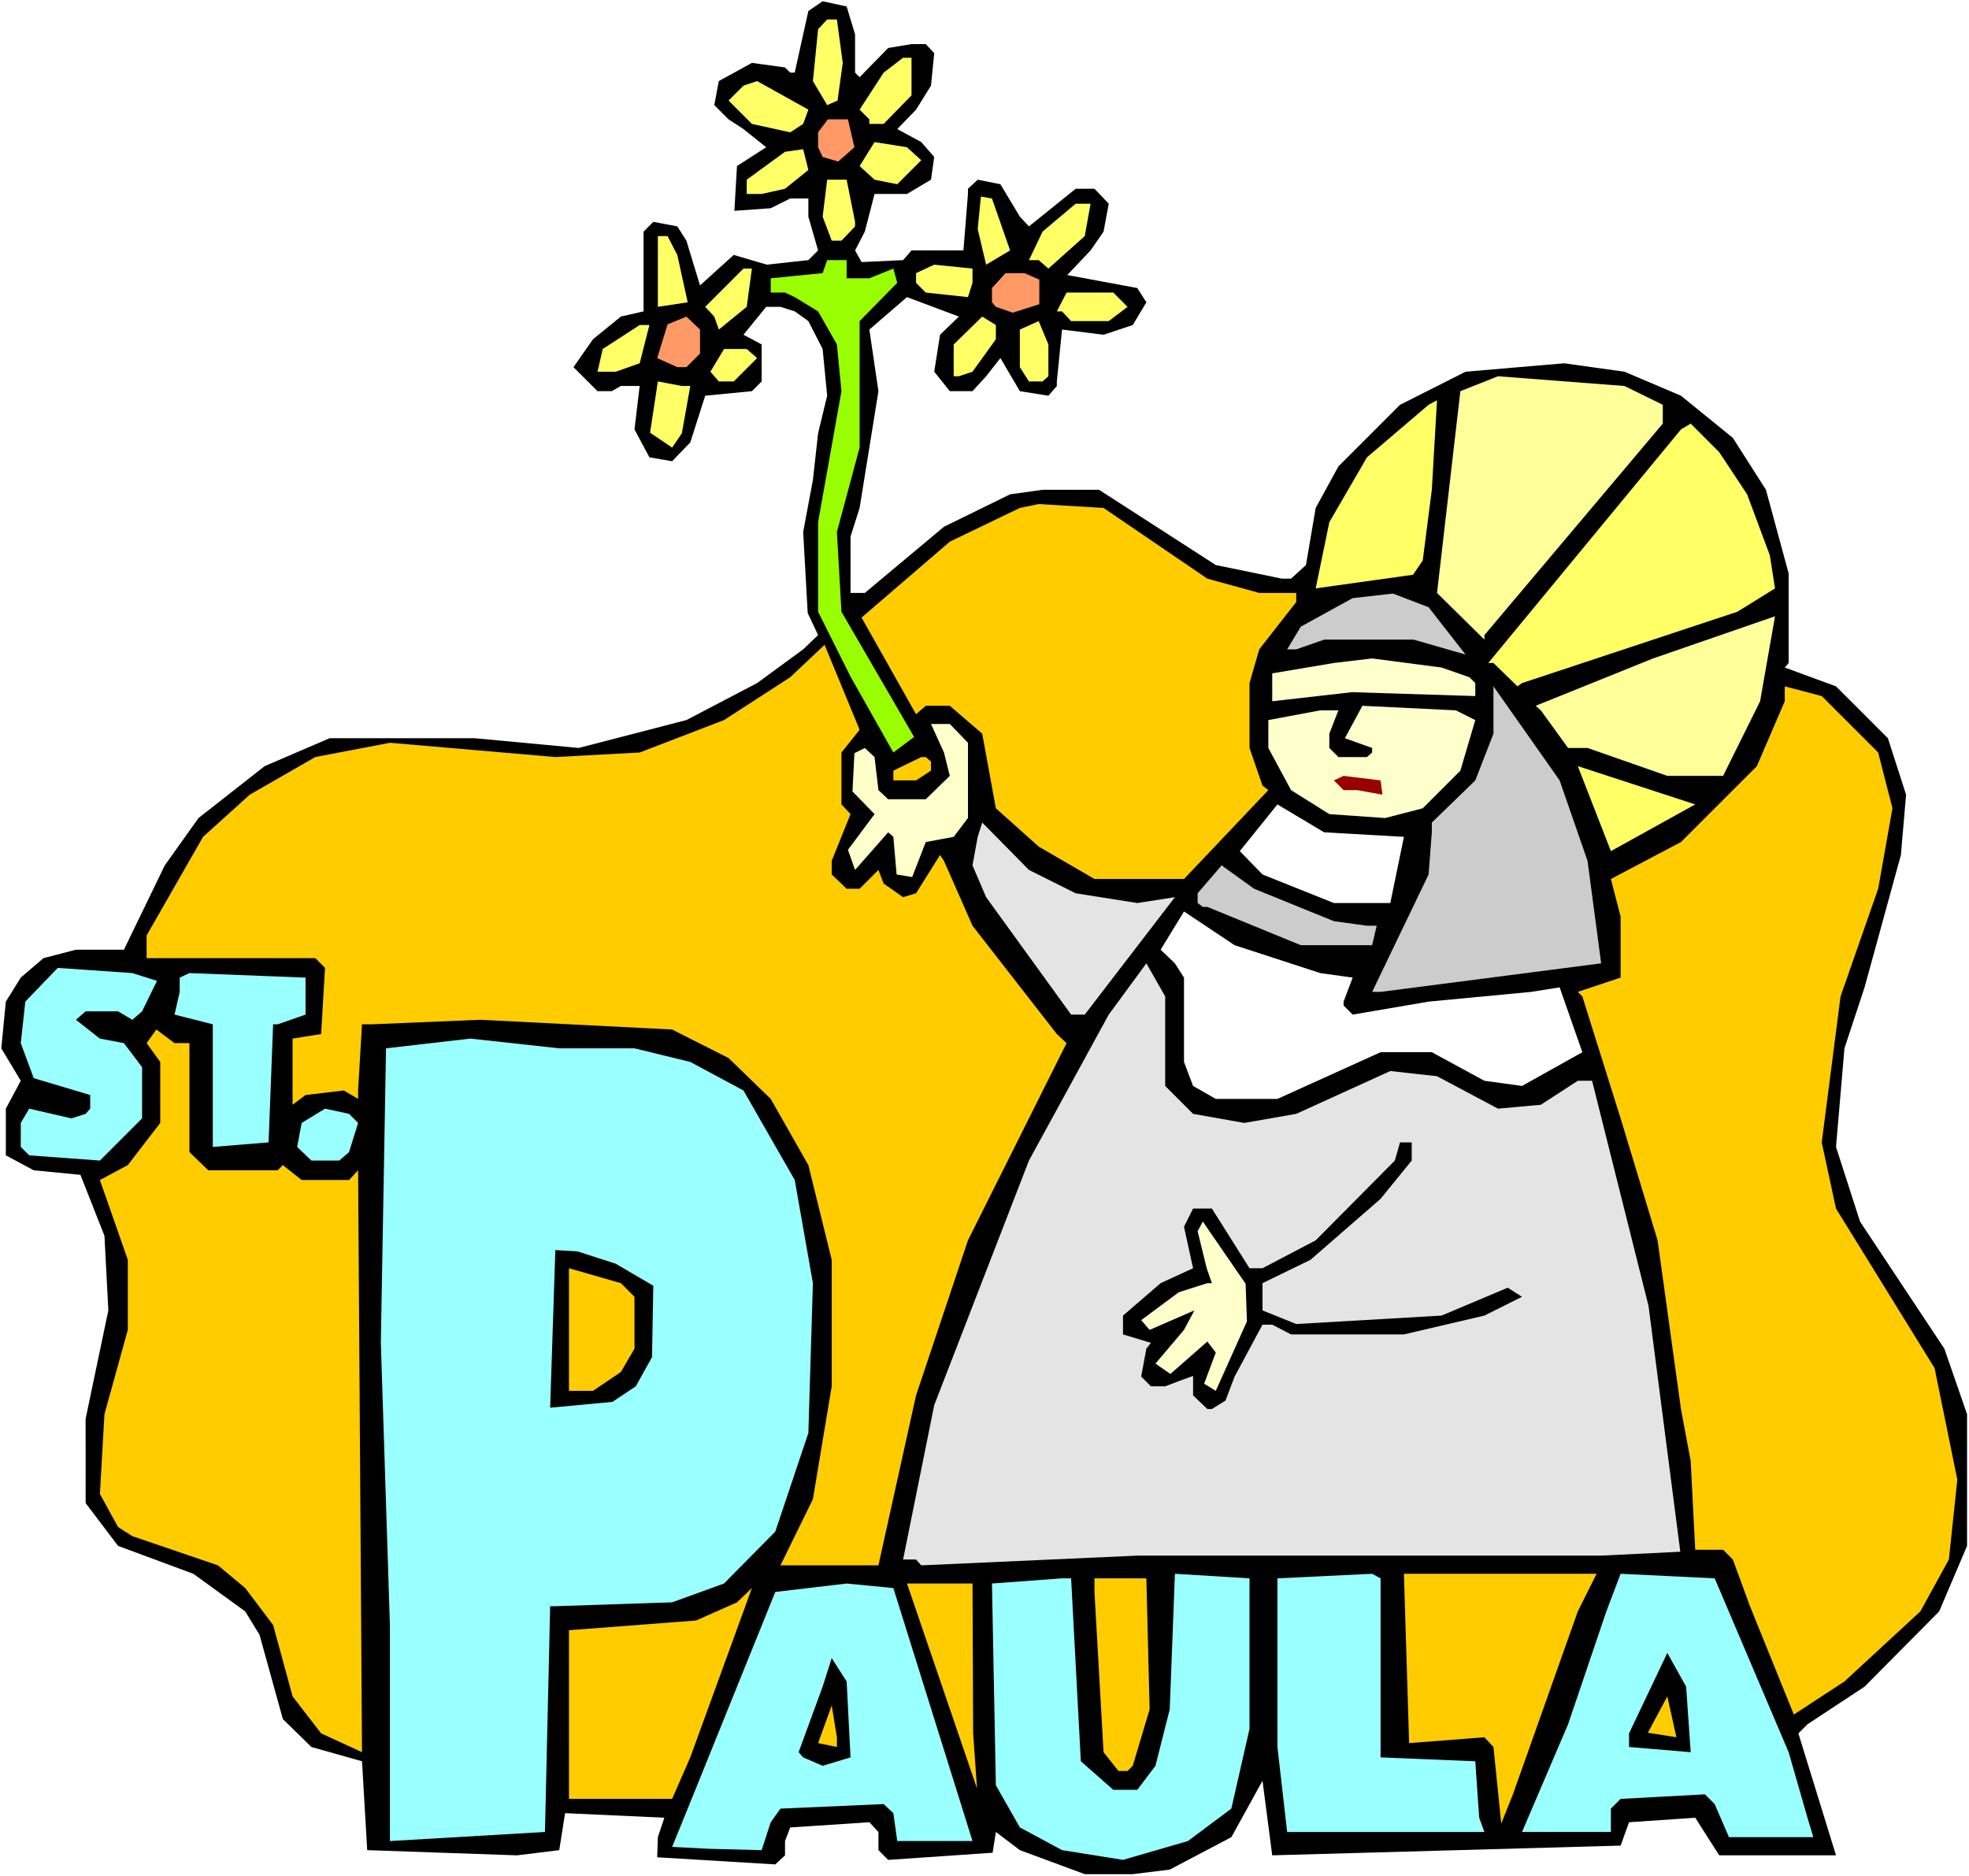 <?xml version="1.0" encoding="UTF-8" standalone="no"?>
<svg
   version="1.0"
   width="129.766mm"
   height="123.647mm"
   id="svg64"
   sodipodi:docname="Paula.wmf"
   xmlns:inkscape="http://www.inkscape.org/namespaces/inkscape"
   xmlns:sodipodi="http://sodipodi.sourceforge.net/DTD/sodipodi-0.dtd"
   xmlns="http://www.w3.org/2000/svg"
   xmlns:svg="http://www.w3.org/2000/svg">
  <rect width="100%" height="100%" fill="#808080" stroke="none"/>
  <sodipodi:namedview
     id="namedview64"
     pagecolor="#ffffff"
     bordercolor="#000000"
     borderopacity="0.25"
     inkscape:showpageshadow="2"
     inkscape:pageopacity="0.0"
     inkscape:pagecheckerboard="0"
     inkscape:deskcolor="#d1d1d1"
     inkscape:document-units="mm" />
  <defs
     id="defs1">
    <pattern
       id="WMFhbasepattern"
       patternUnits="userSpaceOnUse"
       width="6"
       height="6"
       x="0"
       y="0" />
  </defs>
  <path
     style="fill:#ffffff;fill-opacity:1;fill-rule:evenodd;stroke:none"
     d="M 0,467.327 H 490.455 V 0 H 0 Z"
     id="path1" />
  <path
     style="fill:#000000;fill-opacity:1;fill-rule:evenodd;stroke:none"
     d="m 212.989,8.564 v 9.534 l 1.131,1.131 7.11,-7.272 5.818,-0.97 h 3.555 l 2.101,2.262 -0.808,8.08 -3.717,5.979 -4.686,4.848 5.979,3.232 3.232,3.717 -0.808,5.656 -5.979,3.555 h -8.08 l -2.424,9.372 -2.424,4.686 1.616,2.909 10.342,-0.485 2.101,-2.424 h 12.928 l 1.131,-14.059 v -1.293 l 2.424,-2.262 5.656,1.131 4.848,8.08 2.262,2.424 11.635,-9.372 h 4.686 l 3.555,3.717 -1.293,6.948 -3.232,4.686 -5.818,6.141 17.453,3.232 2.262,3.555 -3.394,5.656 -7.272,2.424 -10.342,-1.293 -1.293,12.927 v 1.131 l -2.101,2.424 -7.11,-1.131 -4.848,-8.241 -3.555,4.525 -3.394,3.717 h -5.656 l -3.878,-4.848 1.454,-9.211 4.686,-4.525 -12.928,-4.848 -9.373,8.08 2.262,15.351 -4.686,29.087 -2.262,7.11 v 14.059 h 3.555 l 19.715,-16.482 16.483,-8.08 8.08,-1.131 h 14.059 l 29.088,18.745 16.483,3.393 h 2.262 l 3.717,-3.393 2.424,-14.22 5.656,-10.342 15.352,-15.351 16.322,-8.241 24.563,-2.101 15.029,2.101 14.059,5.979 12.928,10.504 8.242,12.927 5.656,20.845 v 22.3 l -0.97,1.131 12.766,4.686 12.928,12.927 4.525,14.059 -1.293,15.028 -9.05,32.965 -5.01,15.19 -2.101,24.562 5.979,18.583 21.008,31.672 5.656,16.321 v 32.803 l -6.949,16.321 -18.584,18.745 -14.221,9.372 -2.262,2.262 9.373,30.379 h -29.088 l -5.979,-9.372 -16.483,1.131 -2.101,5.817 -86.779,2.424 -2.424,-18.583 -7.757,14.059 -15.352,8.08 -9.211,1.131 h -11.958 l -16.16,-5.979 -5.979,-4.525 -0.808,5.171 -26.018,1.778 -2.424,-2.424 v -4.525 l -2.262,-2.424 -19.715,1.293 -1.293,3.393 v 3.555 l -2.424,2.262 -29.411,-1.778 0.162,-5.009 1.616,-4.848 -24.725,-1.131 -1.454,9.211 -10.504,1.293 -37.33,-1.293 -1.293,-22.138 -12.605,-3.555 -7.11,-6.948 -5.818,-21.007 -3.555,-5.817 -12.928,-9.372 -18.746,-6.949 -8.08,-10.665 V 353.404 L 26.987,326.418 26.018,307.835 20.038,292.645 8.403,291.514 1.454,287.797 v -11.635 l 3.717,-6.949 -4.848,-8.08 1.131,-11.635 3.717,-5.979 5.656,-4.848 8.08,-2.101 h 11.958 l 10.181,-21.007 8.403,-11.796 16.483,-12.927 16.16,-6.948 h 36.198 l 25.856,2.424 26.826,-6.949 17.614,-9.211 11.474,-8.403 3.717,-3.555 -2.586,-5.494 -1.131,-20.199 2.424,-12.927 1.293,-11.635 2.262,-9.372 -1.131,-11.635 -3.555,-6.948 -3.394,-2.424 -3.555,-1.131 h -3.555 l -5.656,6.948 4.525,2.424 v 9.211 l -2.424,2.424 -11.635,1.131 -3.717,11.635 -4.525,4.686 -5.656,-0.97 -3.717,-6.949 1.293,-10.827 h -4.686 l -2.262,1.293 h -3.555 l -5.979,-5.979 4.848,-6.948 6.949,-5.656 5.656,-1.293 v -19.876 l 2.424,-2.424 5.979,1.131 2.262,3.555 3.394,11.15 8.403,-7.595 8.242,2.424 10.342,-1.131 2.424,-2.424 -2.424,-8.403 v -4.525 h -4.525 l -4.848,2.424 -9.05,0.646 0.646,-11.15 7.272,-4.686 -5.656,-4.525 -3.717,-2.424 -3.555,-3.555 1.131,-5.979 8.242,-4.525 8.242,1.131 1.293,1.293 h 1.131 l 3.394,-15.351 3.555,-2.424 5.979,1.293 z"
     id="path2" />
  <path
     style="fill:#ffff66;fill-opacity:1;fill-rule:evenodd;stroke:none"
     d="m 209.918,15.675 -1.293,9.372 -2.586,1.131 -3.555,-5.979 1.293,-12.927 2.262,-2.424 h 2.424 z"
     id="path3" />
  <path
     style="fill:#ffff66;fill-opacity:1;fill-rule:evenodd;stroke:none"
     d="m 227.048,23.754 -6.949,7.11 h -3.555 v -1.131 l -2.424,-2.424 5.979,-9.211 4.848,-3.717 h 2.101 z"
     id="path4" />
  <path
     style="fill:#ffff66;fill-opacity:1;fill-rule:evenodd;stroke:none"
     d="m 200.061,30.864 -3.232,2.101 -9.534,-2.101 -5.818,-5.817 3.717,-3.717 3.394,-1.131 12.766,7.11 z"
     id="path5" />
  <path
     style="fill:#ff9966;fill-opacity:1;fill-rule:evenodd;stroke:none"
     d="m 212.827,36.682 -4.04,3.555 -3.878,-1.131 -1.131,-2.424 v -3.717 l 2.424,-3.232 h 5.01 z"
     id="path6" />
  <path
     style="fill:#ffff66;fill-opacity:1;fill-rule:evenodd;stroke:none"
     d="m 229.472,39.913 -5.979,5.979 -5.656,-1.131 -3.717,-3.393 3.717,-5.979 8.08,1.293 z"
     id="path7" />
  <path
     style="fill:#ffff66;fill-opacity:1;fill-rule:evenodd;stroke:none"
     d="m 201.353,42.337 -5.818,4.686 -5.818,1.293 h -3.717 V 44.761 l 9.534,-6.948 4.525,-0.646 z"
     id="path8" />
  <path
     style="fill:#ffff66;fill-opacity:1;fill-rule:evenodd;stroke:none"
     d="m 212.989,55.265 v 1.131 l -3.394,3.555 h -2.424 l -2.262,-5.979 1.131,-9.211 h 4.848 z"
     id="path9" />
  <path
     style="fill:#ffff66;fill-opacity:1;fill-rule:evenodd;stroke:none"
     d="m 251.611,62.375 -5.979,3.555 -2.101,-8.888 0.808,-8.08 2.747,0.485 z"
     id="path10" />
  <path
     style="fill:#ffff66;fill-opacity:1;fill-rule:evenodd;stroke:none"
     d="m 270.195,58.82 -9.05,8.08 -2.424,-2.101 h -2.424 l 3.394,-7.11 8.242,-6.948 h 3.717 z"
     id="path11" />
  <path
     style="fill:#ffff66;fill-opacity:1;fill-rule:evenodd;stroke:none"
     d="m 168.71,63.506 2.586,11.796 -7.434,1.131 V 58.82 h 2.424 z"
     id="path12" />
  <path
     style="fill:#99ff00;fill-opacity:1;fill-rule:evenodd;stroke:none"
     d="m 210.888,69.323 h 5.656 l 5.979,-2.424 0.97,3.555 -9.373,9.534 v 31.511 l -5.656,21.007 1.131,19.876 18.099,31.187 -5.171,3.878 -10.666,-18.906 -8.08,-16.159 V 130.082 l 5.818,-32.642 -1.131,-11.635 -4.686,-8.241 -5.818,-3.555 -2.424,-1.131 h -3.555 v -3.555 l 12.928,-1.293 1.131,-3.232 h 4.848 z"
     id="path13" />
  <path
     style="fill:#ffff66;fill-opacity:1;fill-rule:evenodd;stroke:none"
     d="m 242.238,70.455 -1.131,3.555 -10.504,-1.131 -2.424,-2.424 V 68.031 l 4.525,-2.101 9.534,0.97 z"
     id="path14" />
  <path
     style="fill:#ffff66;fill-opacity:1;fill-rule:evenodd;stroke:none"
     d="m 186.001,76.433 -6.949,5.656 -1.131,-3.232 -2.262,-2.424 9.534,-9.534 h 2.101 z"
     id="path15" />
  <path
     style="fill:#ff9966;fill-opacity:1;fill-rule:evenodd;stroke:none"
     d="m 258.883,69.647 v 6.141 l -6.626,2.101 -4.202,-1.454 -0.97,-1.131 v -3.555 l 3.394,-3.717 h 4.686 z"
     id="path16" />
  <path
     style="fill:#ffff66;fill-opacity:1;fill-rule:evenodd;stroke:none"
     d="m 280.86,76.433 -4.686,3.555 h -9.373 l -2.262,-2.424 h -1.293 l 2.424,-4.686 h 11.635 z"
     id="path17" />
  <path
     style="fill:#ff9966;fill-opacity:1;fill-rule:evenodd;stroke:none"
     d="m 174.366,88.068 -3.394,3.393 h -2.262 l -5.01,-2.262 2.586,-8.403 4.686,-1.939 3.394,3.232 z"
     id="path18" />
  <path
     style="fill:#ffff66;fill-opacity:1;fill-rule:evenodd;stroke:none"
     d="m 248.056,84.513 -5.818,8.08 -3.394,1.131 h -1.293 v -7.918 l 7.11,-6.948 3.394,2.101 z"
     id="path19" />
  <path
     style="fill:#ffff66;fill-opacity:1;fill-rule:evenodd;stroke:none"
     d="m 261.145,93.724 -1.454,1.293 h -3.394 l -2.262,-3.555 v -9.372 l 4.686,-2.101 2.424,5.817 z"
     id="path20" />
  <path
     style="fill:#ffff66;fill-opacity:1;fill-rule:evenodd;stroke:none"
     d="m 159.337,90.492 -5.979,2.101 h -4.525 l 1.293,-5.656 9.211,-5.979 h 2.424 z"
     id="path21" />
  <path
     style="fill:#ffff66;fill-opacity:1;fill-rule:evenodd;stroke:none"
     d="m 188.587,89.199 -5.818,5.817 h -3.717 l -2.101,-2.424 3.394,-5.656 h 5.656 z"
     id="path22" />
  <path
     style="fill:#ffff99;fill-opacity:1;fill-rule:evenodd;stroke:none"
     d="m 414.18,100.834 v 4.686 l -43.47,51.548 -0.97,1.131 v 1.131 l -11.797,-11.635 5.818,-50.255 9.373,-3.717 31.512,2.424 z"
     id="path23" />
  <path
     style="fill:#ffff66;fill-opacity:1;fill-rule:evenodd;stroke:none"
     d="m 171.942,96.148 -2.101,11.796 -2.424,3.555 -5.494,-3.717 1.939,-12.766 5.979,1.131 z"
     id="path24" />
  <path
     style="fill:#ffff66;fill-opacity:1;fill-rule:evenodd;stroke:none"
     d="m 354.388,139.616 -2.424,3.555 -24.24,3.393 3.394,-16.482 9.373,-16.159 15.352,-13.089 2.101,-1.131 -1.293,22.3 z"
     id="path25" />
  <path
     style="fill:#ffff66;fill-opacity:1;fill-rule:evenodd;stroke:none"
     d="m 435.188,123.134 5.656,15.19 1.293,8.241 -9.373,5.817 -53.651,17.775 -1.131,0.808 -5.979,-5.817 h -1.293 l 47.995,-58.173 2.424,-1.454 7.11,7.11 z"
     id="path26" />
  <path
     style="fill:#ffcc00;fill-opacity:1;fill-rule:evenodd;stroke:none"
     d="m 300.737,144.141 12.928,3.555 h 9.211 v 2.262 l -9.211,11.796 -2.424,8.403 v 16.159 l 3.232,9.372 1.454,1.131 -21.008,22.138 h -22.301 l -13.898,-8.08 -10.666,-9.534 -3.394,-18.583 -8.08,-6.949 h -5.979 l -2.424,2.101 -13.574,-24.077 21.978,-18.906 17.453,-8.403 4.686,-0.97 16.16,0.97 z"
     id="path27" />
  <path
     style="fill:#cccccc;fill-opacity:1;fill-rule:evenodd;stroke:none"
     d="M 365.054,163.047 352.126,159.331 h -22.301 l -6.949,2.424 h -2.262 l 3.394,-5.656 12.928,-7.11 10.019,-1.131 8.888,3.393 z"
     id="path28" />
  <path
     style="fill:#ffff99;fill-opacity:1;fill-rule:evenodd;stroke:none"
     d="m 429.209,193.265 h -13.898 l -19.877,-6.949 h -4.848 l -6.787,-9.372 -1.293,-1.131 29.25,-11.796 30.381,-10.504 -3.717,21.169 z"
     id="path29" />
  <path
     style="fill:#ffcc00;fill-opacity:1;fill-rule:evenodd;stroke:none"
     d="m 209.595,187.448 v 12.927 l 2.262,2.424 -4.686,11.635 v 3.393 l 3.717,3.555 h 3.232 l 4.686,-4.686 1.293,3.393 4.848,3.393 3.232,-0.97 5.979,-9.534 0.97,1.454 7.11,16.159 21.008,26.986 2.424,2.262 -24.563,49.124 -12.928,38.621 -9.373,42.337 h -24.402 l 8.08,-16.482 4.686,-28.117 v -31.511 l -5.818,-23.593 -9.373,-16.482 -10.504,-10.18 -14.059,-7.11 -47.834,-2.424 -26.987,1.131 h -2.424 l -0.97,16.482 v 2.101 l -3.555,-2.101 -9.534,1.131 -3.232,2.424 v -16.482 l 7.11,-1.131 0.97,-16.482 -2.424,-2.424 H 36.522 v -5.656 l 14.059,-24.562 11.635,-10.504 16.322,-9.372 18.584,-3.555 41.208,3.555 21.008,-1.131 21.008,-8.08 16.483,-10.665 8.565,-8.08 8.726,21.169 z"
     id="path30" />
  <path
     style="fill:#ffffcc;fill-opacity:1;fill-rule:evenodd;stroke:none"
     d="m 366.024,168.703 1.454,1.454 v 3.232 l -30.704,-0.97 -19.877,2.262 v -6.949 l 15.352,-2.585 9.534,-1.131 17.291,2.262 z"
     id="path31" />
  <path
     style="fill:#cccccc;fill-opacity:1;fill-rule:evenodd;stroke:none"
     d="m 395.435,214.434 3.394,25.532 -54.944,7.11 h -2.101 l 14.059,-29.248 0.808,-10.504 v -2.424 l 10.827,-10.504 4.525,-11.635 v -11.796 l 16.483,23.431 z"
     id="path32" />
  <path
     style="fill:#ffcc00;fill-opacity:1;fill-rule:evenodd;stroke:none"
     d="m 467.831,187.448 3.555,13.897 -3.555,20.038 -9.373,26.824 -4.686,36.358 3.555,16.482 24.563,39.752 5.656,27.794 -2.101,19.876 -7.11,12.927 -18.907,17.452 -12.605,8.241 -10.989,-27.148 -4.202,-11.473 -2.424,-2.424 h -6.949 l -1.131,-22.138 -2.424,-12.927 -5.818,-42.014 -9.211,-30.379 -9.534,-30.379 -1.131,-1.131 10.666,-3.555 V 228.331 l -2.424,-9.372 17.453,-9.211 18.907,-18.906 6.949,-16.159 v -3.717 l 9.211,2.424 z"
     id="path33" />
  <path
     style="fill:#ffffcc;fill-opacity:1;fill-rule:evenodd;stroke:none"
     d="m 367.478,179.368 -3.717,12.604 -9.373,9.372 -9.373,2.424 -13.898,-0.97 -9.534,-5.979 -5.656,-10.504 v -6.949 l 12.928,-2.424 h 4.525 l -2.262,5.817 v 3.555 l 2.262,2.262 h 7.11 l 1.293,-1.131 v -1.131 l -6.787,-2.424 4.363,-8.08 23.27,1.131 z"
     id="path34" />
  <path
     style="fill:#ffffcc;fill-opacity:1;fill-rule:evenodd;stroke:none"
     d="m 241.107,185.024 v 18.745 l -3.555,4.686 -6.949,1.293 -3.394,8.726 -3.878,-0.646 -0.808,-9.372 -1.293,-1.131 -8.242,9.372 -1.778,-5.009 6.626,-8.888 -5.494,-5.656 0.485,-9.534 2.586,-1.293 2.424,2.262 0.97,8.241 2.424,2.262 h 9.373 l 5.979,-5.817 -1.454,-5.817 -3.232,-7.11 h 4.686 z"
     id="path35" />
  <path
     style="fill:#ffcc00;fill-opacity:1;fill-rule:evenodd;stroke:none"
     d="m 231.896,189.71 v 2.262 l -3.717,2.424 h -5.656 v -2.424 l 6.949,-3.393 h 1.131 z"
     id="path36" />
  <path
     style="fill:#ffff66;fill-opacity:1;fill-rule:evenodd;stroke:none"
     d="m 422.26,200.375 -21.008,11.635 -8.242,-21.169 z"
     id="path37" />
  <path
     style="fill:#990000;fill-opacity:1;fill-rule:evenodd;stroke:none"
     d="m 344.369,197.951 -6.302,-1.131 h -3.394 l -2.424,-2.424 2.424,-1.131 9.211,1.131 z"
     id="path38" />
  <path
     style="fill:#ffffff;fill-opacity:1;fill-rule:evenodd;stroke:none"
     d="m 349.702,208.455 -3.394,16.482 h -14.059 l -17.776,-7.11 -5.656,-5.817 9.373,-11.635 11.635,6.949 z"
     id="path39" />
  <path
     style="fill:#e4e4e4;fill-opacity:1;fill-rule:evenodd;stroke:none"
     d="m 267.933,222.513 15.352,2.424 9.373,-1.454 -22.462,29.248 h -3.394 l -21.17,-29.248 -3.394,-7.918 1.293,-7.11 1.131,-3.555 11.635,11.796 z"
     id="path40" />
  <path
     style="fill:#cccccc;fill-opacity:1;fill-rule:evenodd;stroke:none"
     d="m 332.249,229.462 8.242,1.131 h 2.424 l -1.131,4.848 h -17.776 l -23.27,-9.534 h -1.131 l -1.293,-0.97 v -2.424 l 5.979,-6.948 8.08,5.817 z"
     id="path41" />
  <path
     style="fill:#ffffff;fill-opacity:1;fill-rule:evenodd;stroke:none"
     d="m 328.856,242.389 8.08,1.131 -2.262,5.979 v 0.97 l 2.262,2.262 18.907,-3.232 25.533,-2.424 7.11,-1.131 5.656,16.159 -15.029,8.403 -9.373,-1.293 -13.09,-7.11 h -12.766 l -25.694,11.635 h -15.352 l -5.656,-3.232 -2.262,-5.979 v -21.007 l -2.262,-3.555 -3.555,-3.393 5.818,-9.534 12.605,8.403 z"
     id="path42" />
  <path
     style="fill:#e4e4e4;fill-opacity:1;fill-rule:evenodd;stroke:none"
     d="m 290.233,265.82 v 4.686 l 6.949,6.949 12.766,2.262 12.928,-2.262 23.432,-10.665 11.635,1.293 15.19,8.08 10.666,-0.97 9.211,-5.979 h 3.555 l 14.059,56.073 7.918,61.244 -19.715,0.97 H 283.284 l -53.813,2.424 -1.293,-1.454 h -3.232 l 7.757,-38.459 23.594,-60.921 19.877,-36.358 9.373,-12.766 4.686,8.241 z"
     id="path43" />
  <path
     style="fill:#99ffff;fill-opacity:1;fill-rule:evenodd;stroke:none"
     d="m 39.107,244.328 -3.717,7.595 -2.424,2.101 -3.555,-2.101 h -8.08 l -2.424,2.101 5.979,4.686 5.979,1.131 4.525,5.979 V 278.586 L 24.886,289.09 7.272,287.797 5.171,285.696 v -5.979 l 2.101,-3.555 10.504,2.424 3.555,-1.131 1.131,-1.293 v -3.393 l -14.059,-4.201 -3.232,-8.726 1.131,-10.342 8.08,-8.403 18.584,1.293 z"
     id="path44" />
  <path
     style="fill:#99ffff;fill-opacity:1;fill-rule:evenodd;stroke:none"
     d="m 76.114,252.731 -6.949,2.424 h -1.131 l -1.131,29.41 -13.898,1.131 v -30.541 l -9.534,-2.424 1.293,-5.656 v -3.555 l 2.424,-1.131 28.926,1.131 z"
     id="path45" />
  <path
     style="fill:#ffcc00;fill-opacity:1;fill-rule:evenodd;stroke:none"
     d="m 47.187,259.841 v 27.148 l 4.686,4.525 h 17.291 l 1.293,-1.293 4.686,3.717 h 11.797 l 2.262,-2.424 0.97,144.949 -10.181,-4.686 -7.11,-9.211 -4.848,-17.775 -6.949,-9.211 -6.787,-5.656 -21.331,-7.272 -3.555,-2.262 -4.525,-8.241 1.131,-19.876 5.818,-21.007 v -17.452 l -6.949,-19.876 6.949,-3.717 8.08,-10.504 v -15.19 l -3.394,-4.686 2.424,-3.393 4.525,3.393 z"
     id="path46" />
  <path
     style="fill:#99ffff;fill-opacity:1;fill-rule:evenodd;stroke:none"
     d="m 158.045,261.134 13.898,3.393 13.251,7.11 12.766,22.3 4.525,25.693 -1.131,37.328 -8.242,24.562 -12.766,12.927 -12.928,4.686 -29.088,0.97 h -1.293 l -1.293,56.234 -38.622,2.262 v -53.81 l -2.262,-70.293 1.293,-73.363 21.008,-2.424 22.139,2.424 z"
     id="path47" />
  <path
     style="fill:#99ffff;fill-opacity:1;fill-rule:evenodd;stroke:none"
     d="m 89.203,279.717 -2.262,7.272 -2.424,2.101 h -6.949 l -3.555,-3.393 1.131,-5.979 5.818,-3.555 5.979,1.293 z"
     id="path48" />
  <path
     style="fill:#000000;fill-opacity:1;fill-rule:evenodd;stroke:none"
     d="m 351.641,289.09 -7.757,9.534 -17.453,15.19 -11.958,5.817 v 6.787 l 8.403,3.393 36.198,-2.101 16.483,-6.949 3.555,2.262 -9.373,4.686 -20.038,4.686 h -28.118 l -4.686,-2.424 h -2.424 l -6.949,12.927 -2.262,5.979 -3.394,2.101 h -1.131 l -3.555,-3.393 v -4.848 l -3.555,1.293 -3.394,1.293 h -3.555 l -2.424,-2.424 1.293,-6.948 1.131,-1.454 -6.949,-2.101 v -4.686 l 9.373,-8.08 8.08,-3.717 -2.262,-10.342 2.262,-4.525 h 4.686 l 9.373,14.867 h 3.232 l 13.251,-6.948 19.715,-19.876 1.293,-4.525 h 2.909 z"
     id="path49" />
  <path
     style="fill:#ffffcc;fill-opacity:1;fill-rule:evenodd;stroke:none"
     d="m 310.595,329.165 -7.757,17.29 -2.909,-1.778 2.909,-7.756 -2.101,-2.747 -9.211,8.08 -3.717,-2.585 7.11,-8.403 2.586,-4.848 -11.15,4.848 -2.101,-2.424 9.373,-6.949 7.11,-2.262 h 1.131 l -1.293,-3.717 -2.262,-9.211 1.293,-2.424 10.666,15.513 z"
     id="path50" />
  <path
     style="fill:#000000;fill-opacity:1;fill-rule:evenodd;stroke:none"
     d="m 153.358,314.783 9.373,5.494 -0.323,17.775 -4.04,7.272 -5.818,3.878 -15.514,1.454 1.293,-39.267 5.494,0.323 z"
     id="path51" />
  <path
     style="fill:#ffcc00;fill-opacity:1;fill-rule:evenodd;stroke:none"
     d="m 158.045,323.024 v 12.927 l -3.394,5.817 -6.949,4.686 h -5.979 v -30.541 l 12.928,3.717 z"
     id="path52" />
  <path
     style="fill:#99ffff;fill-opacity:1;fill-rule:evenodd;stroke:none"
     d="m 311.241,430.645 -4.525,19.876 -10.827,8.08 -16.16,4.686 -15.19,-2.424 -10.504,-5.656 -5.979,-10.504 -0.97,-50.255 17.453,-1.293 h 2.262 l 2.424,45.569 8.08,7.11 h 5.979 l 4.525,-5.979 3.555,-14.059 1.293,-33.773 18.584,1.131 z"
     id="path53" />
  <path
     style="fill:#99ffff;fill-opacity:1;fill-rule:evenodd;stroke:none"
     d="m 343.884,437.755 23.594,0.97 0.97,14.059 1.293,3.555 h -49.126 l -2.424,-21.169 v -42.014 l 23.594,-1.131 2.101,1.131 z"
     id="path54" />
  <path
     style="fill:#ffcc00;fill-opacity:1;fill-rule:evenodd;stroke:none"
     d="m 393.011,401.397 -16.16,45.569 -2.909,7.272 -1.939,-19.068 -2.262,-2.424 -18.746,1.454 -1.293,-42.176 h 47.995 z"
     id="path55" />
  <path
     style="fill:#99ffff;fill-opacity:1;fill-rule:evenodd;stroke:none"
     d="m 445.531,436.462 4.686,16.321 1.454,4.848 h -21.008 l -3.555,-8.241 -2.424,-2.424 -21.008,1.131 -2.424,2.424 v 5.817 h -22.139 l 11.474,-26.824 9.534,-28.117 3.555,-9.372 23.432,1.131 z"
     id="path56" />
  <path
     style="fill:#ffcc00;fill-opacity:1;fill-rule:evenodd;stroke:none"
     d="m 286.355,425.797 -4.202,14.059 -1.293,1.293 h -2.262 l -3.717,-4.686 -2.262,-39.913 v -3.393 h 12.928 z"
     id="path57" />
  <path
     style="fill:#99ffff;fill-opacity:1;fill-rule:evenodd;stroke:none"
     d="m 242.238,458.601 h -18.746 l -0.97,-6.948 -2.424,-2.262 -25.694,1.131 -2.424,3.393 -2.262,6.949 -12.766,-0.323 -9.534,-0.485 5.979,-14.705 19.715,-48.801 17.776,-2.101 11.635,1.131 z"
     id="path58" />
  <path
     style="fill:#ffcc00;fill-opacity:1;fill-rule:evenodd;stroke:none"
     d="m 242.4,431.776 0.97,13.735 -17.453,-51.063 h 16.322 z"
     id="path59" />
  <path
     style="fill:#ffcc00;fill-opacity:1;fill-rule:evenodd;stroke:none"
     d="m 167.417,448.097 h -25.694 v -42.014 l 31.674,-2.424 10.181,-4.525 3.717,-3.555 -15.352,42.176 z"
     id="path60" />
  <path
     style="fill:#000000;fill-opacity:1;fill-rule:evenodd;stroke:none"
     d="m 421.129,436.462 -15.352,-1.293 v -3.393 l 9.534,-20.038 4.686,8.403 z"
     id="path61" />
  <path
     style="fill:#000000;fill-opacity:1;fill-rule:evenodd;stroke:none"
     d="m 211.857,437.755 -6.949,2.101 -4.848,-2.101 -1.131,-1.293 5.979,-16.321 2.262,-7.11 3.717,5.817 z"
     id="path62" />
  <path
     style="fill:#ffcc00;fill-opacity:1;fill-rule:evenodd;stroke:none"
     d="m 410.464,431.615 4.848,-9.049 2.262,10.18 z"
     id="path63" />
  <path
     style="fill:#ffcc00;fill-opacity:1;fill-rule:evenodd;stroke:none"
     d="m 208.464,435.17 -4.686,-0.97 3.394,-9.372 1.293,7.918 z"
     id="path64" />
</svg>
